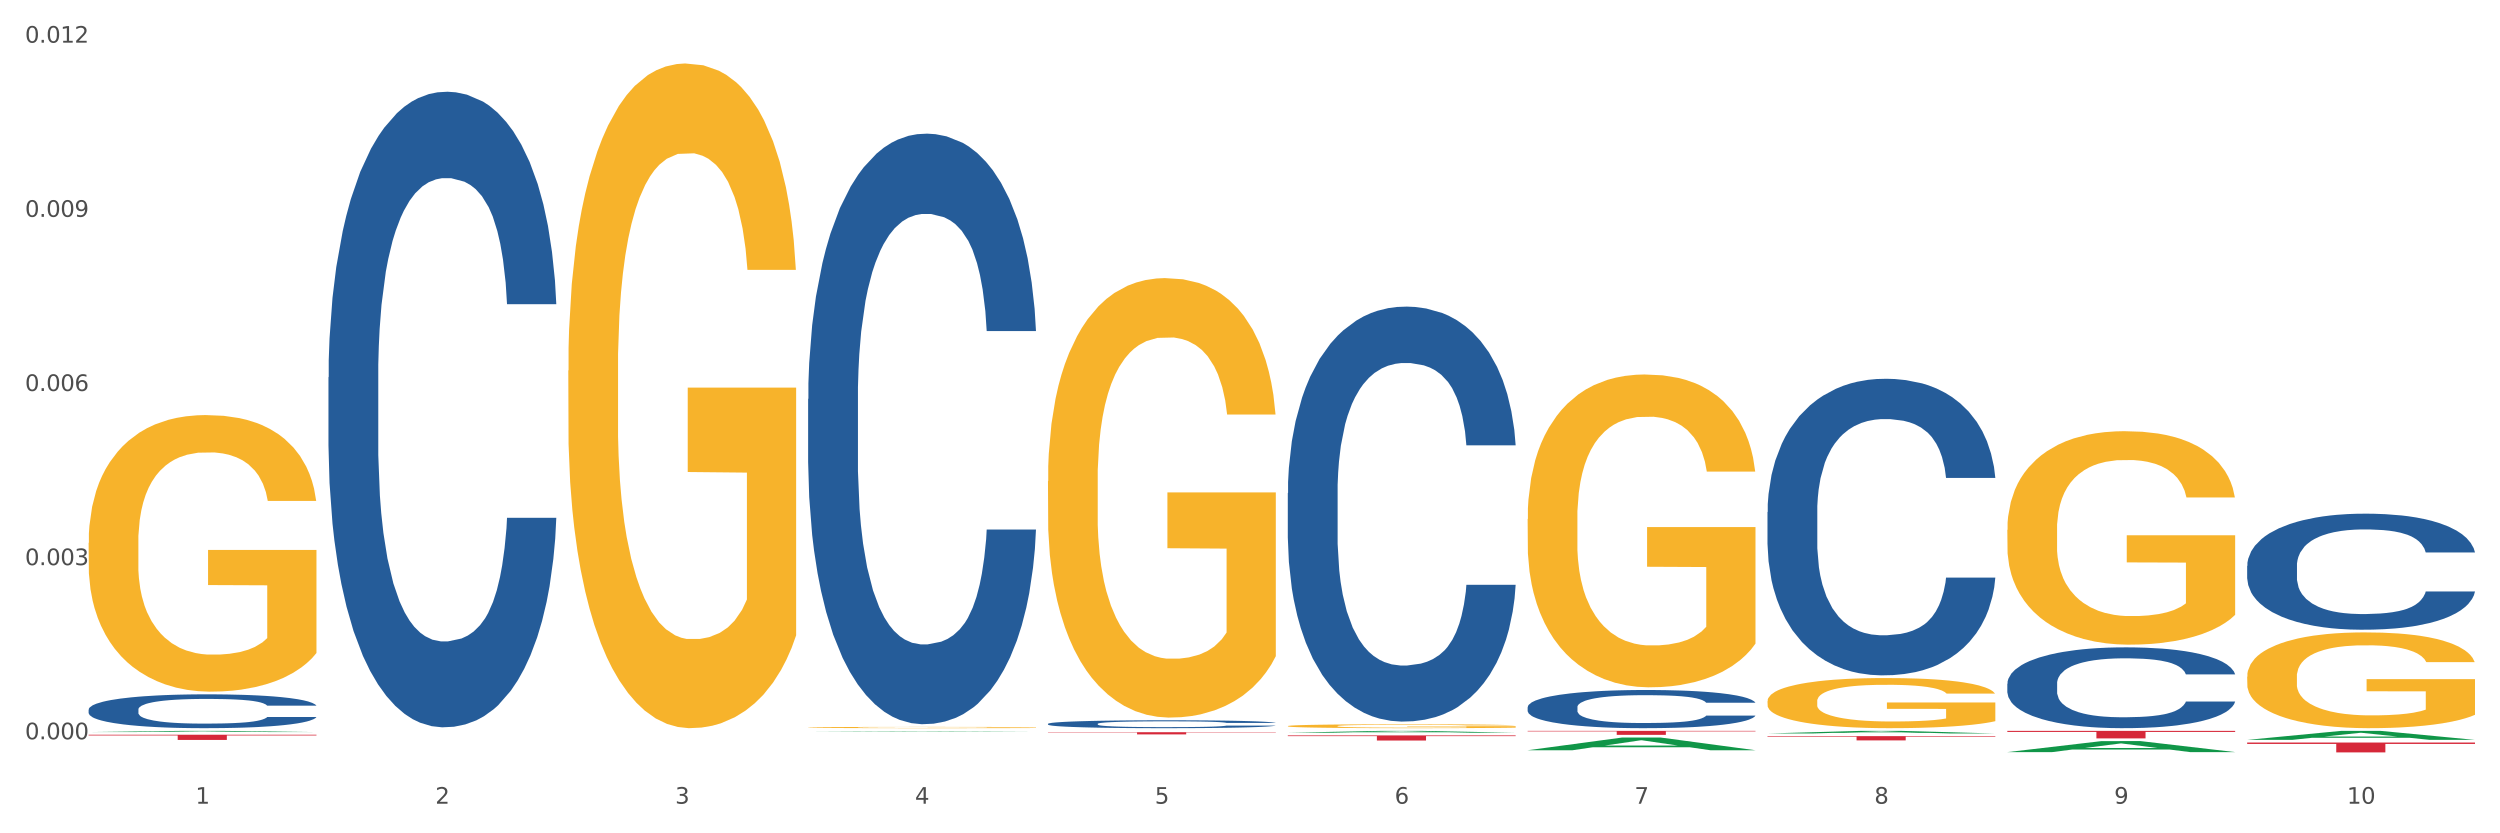 <?xml version="1.0" encoding="utf-8" standalone="no"?>
<!DOCTYPE svg PUBLIC "-//W3C//DTD SVG 1.1//EN"
  "http://www.w3.org/Graphics/SVG/1.1/DTD/svg11.dtd">
<svg xmlns:xlink="http://www.w3.org/1999/xlink" width="1080pt" height="360pt" viewBox="0 0 1080 360" xmlns="http://www.w3.org/2000/svg" version="1.1">
 <rect x="0" y="0" width="1080" height="360" fill="#333333" stroke="none"/>
 <defs>
  <style type="text/css">*{stroke-linejoin: round; stroke-linecap: butt}</style>
 </defs>
 <g id="figure_1">
  <g id="patch_1">
   <path d="M 0 360 
L 1080 360 
L 1080 0 
L 0 0 
z
" style="fill: #ffffff; stroke: #ffffff; stroke-linejoin: miter"/>
  </g>
  <g id="axes_1">
   <g id="matplotlib.axis_1">
    <g id="xtick_1">
     <g id="text_1">
      <!-- 1 -->
      <g style="fill: #4d4d4d" transform="translate(84.444 347.204) scale(0.096 -0.096)">
       <defs>
        <path id="DejaVuSans-31" d="M 794 531 
L 1825 531 
L 1825 4091 
L 703 3866 
L 703 4441 
L 1819 4666 
L 2450 4666 
L 2450 531 
L 3481 531 
L 3481 0 
L 794 0 
L 794 531 
z
" transform="scale(0.016)"/>
       </defs>
       <use xlink:href="#DejaVuSans-31"/>
      </g>
     </g>
    </g>
    <g id="xtick_2">
     <g id="text_2">
      <!-- 2 -->
      <g style="fill: #4d4d4d" transform="translate(188.053 347.204) scale(0.096 -0.096)">
       <defs>
        <path id="DejaVuSans-32" d="M 1228 531 
L 3431 531 
L 3431 0 
L 469 0 
L 469 531 
Q 828 903 1448 1529 
Q 2069 2156 2228 2338 
Q 2531 2678 2651 2914 
Q 2772 3150 2772 3378 
Q 2772 3750 2511 3984 
Q 2250 4219 1831 4219 
Q 1534 4219 1204 4116 
Q 875 4013 500 3803 
L 500 4441 
Q 881 4594 1212 4672 
Q 1544 4750 1819 4750 
Q 2544 4750 2975 4387 
Q 3406 4025 3406 3419 
Q 3406 3131 3298 2873 
Q 3191 2616 2906 2266 
Q 2828 2175 2409 1742 
Q 1991 1309 1228 531 
z
" transform="scale(0.016)"/>
       </defs>
       <use xlink:href="#DejaVuSans-32"/>
      </g>
     </g>
    </g>
    <g id="xtick_3">
     <g id="text_3">
      <!-- 3 -->
      <g style="fill: #4d4d4d" transform="translate(291.663 347.204) scale(0.096 -0.096)">
       <defs>
        <path id="DejaVuSans-33" d="M 2597 2516 
Q 3050 2419 3304 2112 
Q 3559 1806 3559 1356 
Q 3559 666 3084 287 
Q 2609 -91 1734 -91 
Q 1441 -91 1130 -33 
Q 819 25 488 141 
L 488 750 
Q 750 597 1062 519 
Q 1375 441 1716 441 
Q 2309 441 2620 675 
Q 2931 909 2931 1356 
Q 2931 1769 2642 2001 
Q 2353 2234 1838 2234 
L 1294 2234 
L 1294 2753 
L 1863 2753 
Q 2328 2753 2575 2939 
Q 2822 3125 2822 3475 
Q 2822 3834 2567 4026 
Q 2313 4219 1838 4219 
Q 1578 4219 1281 4162 
Q 984 4106 628 3988 
L 628 4550 
Q 988 4650 1302 4700 
Q 1616 4750 1894 4750 
Q 2613 4750 3031 4423 
Q 3450 4097 3450 3541 
Q 3450 3153 3228 2886 
Q 3006 2619 2597 2516 
z
" transform="scale(0.016)"/>
       </defs>
       <use xlink:href="#DejaVuSans-33"/>
      </g>
     </g>
    </g>
    <g id="xtick_4">
     <g id="text_4">
      <!-- 4 -->
      <g style="fill: #4d4d4d" transform="translate(395.273 347.204) scale(0.096 -0.096)">
       <defs>
        <path id="DejaVuSans-34" d="M 2419 4116 
L 825 1625 
L 2419 1625 
L 2419 4116 
z
M 2253 4666 
L 3047 4666 
L 3047 1625 
L 3713 1625 
L 3713 1100 
L 3047 1100 
L 3047 0 
L 2419 0 
L 2419 1100 
L 313 1100 
L 313 1709 
L 2253 4666 
z
" transform="scale(0.016)"/>
       </defs>
       <use xlink:href="#DejaVuSans-34"/>
      </g>
     </g>
    </g>
    <g id="xtick_5">
     <g id="text_5">
      <!-- 5 -->
      <g style="fill: #4d4d4d" transform="translate(498.883 347.204) scale(0.096 -0.096)">
       <defs>
        <path id="DejaVuSans-35" d="M 691 4666 
L 3169 4666 
L 3169 4134 
L 1269 4134 
L 1269 2991 
Q 1406 3038 1543 3061 
Q 1681 3084 1819 3084 
Q 2600 3084 3056 2656 
Q 3513 2228 3513 1497 
Q 3513 744 3044 326 
Q 2575 -91 1722 -91 
Q 1428 -91 1123 -41 
Q 819 9 494 109 
L 494 744 
Q 775 591 1075 516 
Q 1375 441 1709 441 
Q 2250 441 2565 725 
Q 2881 1009 2881 1497 
Q 2881 1984 2565 2268 
Q 2250 2553 1709 2553 
Q 1456 2553 1204 2497 
Q 953 2441 691 2322 
L 691 4666 
z
" transform="scale(0.016)"/>
       </defs>
       <use xlink:href="#DejaVuSans-35"/>
      </g>
     </g>
    </g>
    <g id="xtick_6">
     <g id="text_6">
      <!-- 6 -->
      <g style="fill: #4d4d4d" transform="translate(602.492 347.204) scale(0.096 -0.096)">
       <defs>
        <path id="DejaVuSans-36" d="M 2113 2584 
Q 1688 2584 1439 2293 
Q 1191 2003 1191 1497 
Q 1191 994 1439 701 
Q 1688 409 2113 409 
Q 2538 409 2786 701 
Q 3034 994 3034 1497 
Q 3034 2003 2786 2293 
Q 2538 2584 2113 2584 
z
M 3366 4563 
L 3366 3988 
Q 3128 4100 2886 4159 
Q 2644 4219 2406 4219 
Q 1781 4219 1451 3797 
Q 1122 3375 1075 2522 
Q 1259 2794 1537 2939 
Q 1816 3084 2150 3084 
Q 2853 3084 3261 2657 
Q 3669 2231 3669 1497 
Q 3669 778 3244 343 
Q 2819 -91 2113 -91 
Q 1303 -91 875 529 
Q 447 1150 447 2328 
Q 447 3434 972 4092 
Q 1497 4750 2381 4750 
Q 2619 4750 2861 4703 
Q 3103 4656 3366 4563 
z
" transform="scale(0.016)"/>
       </defs>
       <use xlink:href="#DejaVuSans-36"/>
      </g>
     </g>
    </g>
    <g id="xtick_7">
     <g id="text_7">
      <!-- 7 -->
      <g style="fill: #4d4d4d" transform="translate(706.102 347.204) scale(0.096 -0.096)">
       <defs>
        <path id="DejaVuSans-37" d="M 525 4666 
L 3525 4666 
L 3525 4397 
L 1831 0 
L 1172 0 
L 2766 4134 
L 525 4134 
L 525 4666 
z
" transform="scale(0.016)"/>
       </defs>
       <use xlink:href="#DejaVuSans-37"/>
      </g>
     </g>
    </g>
    <g id="xtick_8">
     <g id="text_8">
      <!-- 8 -->
      <g style="fill: #4d4d4d" transform="translate(809.712 347.204) scale(0.096 -0.096)">
       <defs>
        <path id="DejaVuSans-38" d="M 2034 2216 
Q 1584 2216 1326 1975 
Q 1069 1734 1069 1313 
Q 1069 891 1326 650 
Q 1584 409 2034 409 
Q 2484 409 2743 651 
Q 3003 894 3003 1313 
Q 3003 1734 2745 1975 
Q 2488 2216 2034 2216 
z
M 1403 2484 
Q 997 2584 770 2862 
Q 544 3141 544 3541 
Q 544 4100 942 4425 
Q 1341 4750 2034 4750 
Q 2731 4750 3128 4425 
Q 3525 4100 3525 3541 
Q 3525 3141 3298 2862 
Q 3072 2584 2669 2484 
Q 3125 2378 3379 2068 
Q 3634 1759 3634 1313 
Q 3634 634 3220 271 
Q 2806 -91 2034 -91 
Q 1263 -91 848 271 
Q 434 634 434 1313 
Q 434 1759 690 2068 
Q 947 2378 1403 2484 
z
M 1172 3481 
Q 1172 3119 1398 2916 
Q 1625 2713 2034 2713 
Q 2441 2713 2670 2916 
Q 2900 3119 2900 3481 
Q 2900 3844 2670 4047 
Q 2441 4250 2034 4250 
Q 1625 4250 1398 4047 
Q 1172 3844 1172 3481 
z
" transform="scale(0.016)"/>
       </defs>
       <use xlink:href="#DejaVuSans-38"/>
      </g>
     </g>
    </g>
    <g id="xtick_9">
     <g id="text_9">
      <!-- 9 -->
      <g style="fill: #4d4d4d" transform="translate(913.322 347.204) scale(0.096 -0.096)">
       <defs>
        <path id="DejaVuSans-39" d="M 703 97 
L 703 672 
Q 941 559 1184 500 
Q 1428 441 1663 441 
Q 2288 441 2617 861 
Q 2947 1281 2994 2138 
Q 2813 1869 2534 1725 
Q 2256 1581 1919 1581 
Q 1219 1581 811 2004 
Q 403 2428 403 3163 
Q 403 3881 828 4315 
Q 1253 4750 1959 4750 
Q 2769 4750 3195 4129 
Q 3622 3509 3622 2328 
Q 3622 1225 3098 567 
Q 2575 -91 1691 -91 
Q 1453 -91 1209 -44 
Q 966 3 703 97 
z
M 1959 2075 
Q 2384 2075 2632 2365 
Q 2881 2656 2881 3163 
Q 2881 3666 2632 3958 
Q 2384 4250 1959 4250 
Q 1534 4250 1286 3958 
Q 1038 3666 1038 3163 
Q 1038 2656 1286 2365 
Q 1534 2075 1959 2075 
z
" transform="scale(0.016)"/>
       </defs>
       <use xlink:href="#DejaVuSans-39"/>
      </g>
     </g>
    </g>
    <g id="xtick_10">
     <g id="text_10">
      <!-- 10 -->
      <g style="fill: #4d4d4d" transform="translate(1013.877 347.204) scale(0.096 -0.096)">
       <defs>
        <path id="DejaVuSans-30" d="M 2034 4250 
Q 1547 4250 1301 3770 
Q 1056 3291 1056 2328 
Q 1056 1369 1301 889 
Q 1547 409 2034 409 
Q 2525 409 2770 889 
Q 3016 1369 3016 2328 
Q 3016 3291 2770 3770 
Q 2525 4250 2034 4250 
z
M 2034 4750 
Q 2819 4750 3233 4129 
Q 3647 3509 3647 2328 
Q 3647 1150 3233 529 
Q 2819 -91 2034 -91 
Q 1250 -91 836 529 
Q 422 1150 422 2328 
Q 422 3509 836 4129 
Q 1250 4750 2034 4750 
z
" transform="scale(0.016)"/>
       </defs>
       <use xlink:href="#DejaVuSans-31"/>
       <use xlink:href="#DejaVuSans-30" transform="translate(63.623 0)"/>
      </g>
     </g>
    </g>
    <g id="xtick_11"/>
    <g id="xtick_12"/>
    <g id="xtick_13"/>
    <g id="xtick_14"/>
    <g id="xtick_15"/>
    <g id="xtick_16"/>
    <g id="xtick_17"/>
    <g id="xtick_18"/>
    <g id="xtick_19"/>
   </g>
   <g id="matplotlib.axis_2">
    <g id="ytick_1">
     <g id="text_11">
      <!-- 0.000 -->
      <g style="fill: #4d4d4d" transform="translate(10.8 319.376) scale(0.096 -0.096)">
       <defs>
        <path id="DejaVuSans-2e" d="M 684 794 
L 1344 794 
L 1344 0 
L 684 0 
L 684 794 
z
" transform="scale(0.016)"/>
       </defs>
       <use xlink:href="#DejaVuSans-30"/>
       <use xlink:href="#DejaVuSans-2e" transform="translate(63.623 0)"/>
       <use xlink:href="#DejaVuSans-30" transform="translate(95.41 0)"/>
       <use xlink:href="#DejaVuSans-30" transform="translate(159.033 0)"/>
       <use xlink:href="#DejaVuSans-30" transform="translate(222.656 0)"/>
      </g>
     </g>
    </g>
    <g id="ytick_2">
     <g id="text_12">
      <!-- 0.003 -->
      <g style="fill: #4d4d4d" transform="translate(10.8 244.142) scale(0.096 -0.096)">
       <use xlink:href="#DejaVuSans-30"/>
       <use xlink:href="#DejaVuSans-2e" transform="translate(63.623 0)"/>
       <use xlink:href="#DejaVuSans-30" transform="translate(95.41 0)"/>
       <use xlink:href="#DejaVuSans-30" transform="translate(159.033 0)"/>
       <use xlink:href="#DejaVuSans-33" transform="translate(222.656 0)"/>
      </g>
     </g>
    </g>
    <g id="ytick_3">
     <g id="text_13">
      <!-- 0.006 -->
      <g style="fill: #4d4d4d" transform="translate(10.8 168.908) scale(0.096 -0.096)">
       <use xlink:href="#DejaVuSans-30"/>
       <use xlink:href="#DejaVuSans-2e" transform="translate(63.623 0)"/>
       <use xlink:href="#DejaVuSans-30" transform="translate(95.41 0)"/>
       <use xlink:href="#DejaVuSans-30" transform="translate(159.033 0)"/>
       <use xlink:href="#DejaVuSans-36" transform="translate(222.656 0)"/>
      </g>
     </g>
    </g>
    <g id="ytick_4">
     <g id="text_14">
      <!-- 0.009 -->
      <g style="fill: #4d4d4d" transform="translate(10.8 93.675) scale(0.096 -0.096)">
       <use xlink:href="#DejaVuSans-30"/>
       <use xlink:href="#DejaVuSans-2e" transform="translate(63.623 0)"/>
       <use xlink:href="#DejaVuSans-30" transform="translate(95.41 0)"/>
       <use xlink:href="#DejaVuSans-30" transform="translate(159.033 0)"/>
       <use xlink:href="#DejaVuSans-39" transform="translate(222.656 0)"/>
      </g>
     </g>
    </g>
    <g id="ytick_5">
     <g id="text_15">
      <!-- 0.012 -->
      <g style="fill: #4d4d4d" transform="translate(10.8 18.441) scale(0.096 -0.096)">
       <use xlink:href="#DejaVuSans-30"/>
       <use xlink:href="#DejaVuSans-2e" transform="translate(63.623 0)"/>
       <use xlink:href="#DejaVuSans-30" transform="translate(95.41 0)"/>
       <use xlink:href="#DejaVuSans-31" transform="translate(159.033 0)"/>
       <use xlink:href="#DejaVuSans-32" transform="translate(222.656 0)"/>
      </g>
     </g>
    </g>
    <g id="ytick_6"/>
    <g id="ytick_7"/>
    <g id="ytick_8"/>
    <g id="ytick_9"/>
   </g>
   <g id="PolyCollection_1">
    <path d="M 38.283 316.26 
L 38.384 316.26 
L 78.974 315.729 
L 95.818 315.729 
L 136.712 316.261 
L 117.229 316.261 
L 108.401 316.137 
L 66.493 316.137 
L 66.188 316.139 
L 57.664 316.261 
L 38.283 316.261 
L 38.283 316.26 
L 71.769 316.063 
L 103.125 316.063 
L 87.599 315.842 
L 87.396 315.841 
L 87.193 315.843 
L 71.668 316.063 
L 71.769 316.063 
L 38.283 316.26 
z
" clip-path="url(#p2d5e37fdb6)" style="fill: #109648"/>
    <path d="M 867.161 315.729 
L 965.59 315.729 
L 965.59 316.183 
L 926.872 316.186 
L 926.872 319 
L 905.646 319 
L 905.646 316.186 
L 867.161 316.183 
L 867.161 315.732 
L 867.161 315.729 
z
" clip-path="url(#p2d5e37fdb6)" style="fill: #d62839"/>
    <path d="M 763.551 318.016 
L 861.981 318.016 
L 861.981 318.27 
L 823.262 318.272 
L 823.262 319.847 
L 802.037 319.847 
L 802.037 318.272 
L 763.551 318.27 
L 763.551 318.018 
L 763.551 318.016 
z
" clip-path="url(#p2d5e37fdb6)" style="fill: #d62839"/>
    <path d="M 659.941 315.729 
L 758.371 315.729 
L 758.371 315.97 
L 719.652 315.972 
L 719.652 317.47 
L 698.427 317.47 
L 698.427 315.972 
L 659.941 315.97 
L 659.941 315.73 
L 659.941 315.729 
z
" clip-path="url(#p2d5e37fdb6)" style="fill: #d62839"/>
    <path d="M 556.332 317.692 
L 654.761 317.692 
L 654.761 318.001 
L 616.042 318.003 
L 616.042 319.912 
L 594.817 319.912 
L 594.817 318.003 
L 556.332 318.001 
L 556.332 317.694 
L 556.332 317.692 
z
" clip-path="url(#p2d5e37fdb6)" style="fill: #d62839"/>
    <path d="M 452.722 316.313 
L 551.151 316.313 
L 551.151 316.445 
L 512.433 316.446 
L 512.433 317.269 
L 491.207 317.269 
L 491.207 316.446 
L 452.722 316.445 
L 452.722 316.314 
L 452.722 316.313 
z
" clip-path="url(#p2d5e37fdb6)" style="fill: #d62839"/>
    <path d="M 38.283 317.415 
L 136.712 317.415 
L 136.712 317.727 
L 97.994 317.729 
L 97.994 319.665 
L 76.768 319.665 
L 76.768 317.729 
L 38.283 317.727 
L 38.283 317.417 
L 38.283 317.415 
z
" clip-path="url(#p2d5e37fdb6)" style="fill: #d62839"/>
    <path d="M 970.771 320.788 
L 1069.2 320.788 
L 1069.2 321.377 
L 1030.481 321.381 
L 1030.481 325.028 
L 1009.256 325.028 
L 1009.256 321.381 
L 970.771 321.377 
L 970.771 320.792 
L 970.771 320.788 
z
" clip-path="url(#p2d5e37fdb6)" style="fill: #d62839"/>
    <path d="M 38.283 306.521 
L 38.399 306.508 
L 38.399 306.134 
L 38.748 305.626 
L 40.028 304.692 
L 41.657 303.984 
L 44.449 303.156 
L 45.962 302.808 
L 47.94 302.421 
L 52.012 301.793 
L 56.666 301.259 
L 59.923 300.965 
L 62.367 300.778 
L 67.835 300.444 
L 70.976 300.297 
L 74.234 300.177 
L 77.026 300.097 
L 81.68 300.003 
L 85.403 299.963 
L 89.708 299.95 
L 93.315 299.963 
L 98.085 300.017 
L 105.066 300.177 
L 107.742 300.271 
L 111.349 300.431 
L 115.072 300.645 
L 118.097 300.858 
L 121.587 301.165 
L 125.194 301.566 
L 128.684 302.074 
L 131.128 302.541 
L 133.106 303.035 
L 134.851 303.636 
L 136.131 304.291 
L 136.712 304.838 
L 115.421 304.838 
L 114.839 304.344 
L 113.676 303.81 
L 112.512 303.449 
L 111.232 303.156 
L 109.254 302.822 
L 107.509 302.608 
L 104.601 302.354 
L 101.925 302.194 
L 99.714 302.1 
L 97.038 302.02 
L 91.337 301.94 
L 87.265 301.94 
L 84.705 301.967 
L 81.564 302.034 
L 78.888 302.127 
L 75.747 302.287 
L 73.303 302.461 
L 70.86 302.688 
L 69.464 302.848 
L 67.37 303.142 
L 65.974 303.383 
L 64.112 303.797 
L 63.065 304.09 
L 61.203 304.852 
L 60.389 305.413 
L 60.04 305.8 
L 59.807 306.228 
L 59.807 308.311 
L 60.505 309.246 
L 61.087 309.647 
L 62.018 310.101 
L 63.763 310.689 
L 66.323 311.263 
L 68.999 311.677 
L 71.209 311.931 
L 73.303 312.118 
L 75.398 312.265 
L 77.957 312.398 
L 80.051 312.478 
L 83.193 312.558 
L 86.916 312.599 
L 89.825 312.599 
L 95.758 312.532 
L 98.434 312.465 
L 100.994 312.371 
L 103.786 312.225 
L 105.997 312.064 
L 107.277 311.944 
L 109.371 311.69 
L 111 311.423 
L 112.396 311.116 
L 113.327 310.849 
L 114.374 310.448 
L 115.188 309.994 
L 115.421 309.754 
L 136.712 309.754 
L 136.247 310.234 
L 135.432 310.702 
L 133.804 311.33 
L 132.524 311.69 
L 130.546 312.131 
L 128.452 312.505 
L 125.543 312.919 
L 122.867 313.226 
L 120.075 313.493 
L 117.05 313.734 
L 111.581 314.068 
L 109.603 314.161 
L 105.415 314.322 
L 102.157 314.415 
L 97.387 314.508 
L 92.501 314.562 
L 87.381 314.575 
L 82.844 314.549 
L 77.841 314.468 
L 74.7 314.388 
L 71.209 314.268 
L 67.137 314.081 
L 63.298 313.854 
L 59.691 313.587 
L 56.317 313.28 
L 53.175 312.932 
L 49.103 312.358 
L 46.078 311.797 
L 43.868 311.276 
L 42.355 310.835 
L 40.843 310.275 
L 40.028 309.887 
L 38.748 308.952 
L 38.283 308.084 
L 38.283 306.521 
z
" clip-path="url(#p2d5e37fdb6)" style="fill: #255c99"/>
    <path d="M 349.112 172.368 
L 349.229 172.135 
L 349.229 165.611 
L 349.578 156.757 
L 350.857 140.447 
L 352.486 128.098 
L 355.279 113.652 
L 356.791 107.594 
L 358.769 100.837 
L 362.841 89.887 
L 367.495 80.567 
L 370.753 75.441 
L 373.196 72.179 
L 378.664 66.354 
L 381.806 63.791 
L 385.063 61.694 
L 387.856 60.296 
L 392.51 58.665 
L 396.233 57.966 
L 400.537 57.733 
L 404.144 57.966 
L 408.914 58.898 
L 415.895 61.694 
L 418.571 63.325 
L 422.178 66.121 
L 425.901 69.849 
L 428.926 73.577 
L 432.416 78.936 
L 436.023 85.926 
L 439.514 94.78 
L 441.957 102.934 
L 443.935 111.555 
L 445.68 122.04 
L 446.96 133.457 
L 447.542 143.01 
L 426.25 143.01 
L 425.668 134.389 
L 424.505 125.069 
L 423.341 118.778 
L 422.062 113.652 
L 420.084 107.827 
L 418.339 104.099 
L 415.43 99.673 
L 412.754 96.877 
L 410.543 95.246 
L 407.867 93.848 
L 402.166 92.45 
L 398.094 92.45 
L 395.535 92.916 
L 392.393 94.081 
L 389.717 95.712 
L 386.576 98.508 
L 384.133 101.536 
L 381.689 105.497 
L 380.293 108.293 
L 378.199 113.419 
L 376.803 117.613 
L 374.941 124.836 
L 373.894 129.962 
L 372.033 143.243 
L 371.218 153.029 
L 370.869 159.786 
L 370.636 167.242 
L 370.636 203.59 
L 371.334 219.899 
L 371.916 226.889 
L 372.847 234.811 
L 374.592 245.063 
L 377.152 255.082 
L 379.828 262.305 
L 382.038 266.732 
L 384.133 269.994 
L 386.227 272.557 
L 388.786 274.887 
L 390.881 276.285 
L 394.022 277.683 
L 397.745 278.382 
L 400.654 278.382 
L 406.587 277.217 
L 409.263 276.052 
L 411.823 274.421 
L 414.615 271.858 
L 416.826 269.062 
L 418.106 266.965 
L 420.2 262.538 
L 421.829 257.878 
L 423.225 252.519 
L 424.156 247.859 
L 425.203 240.869 
L 426.017 232.947 
L 426.25 228.753 
L 447.542 228.753 
L 447.076 237.141 
L 446.262 245.296 
L 444.633 256.247 
L 443.353 262.538 
L 441.375 270.227 
L 439.281 276.751 
L 436.372 283.974 
L 433.696 289.333 
L 430.904 293.993 
L 427.879 298.187 
L 422.411 304.012 
L 420.433 305.643 
L 416.244 308.439 
L 412.987 310.07 
L 408.216 311.701 
L 403.33 312.633 
L 398.211 312.866 
L 393.673 312.4 
L 388.67 311.002 
L 385.529 309.604 
L 382.038 307.507 
L 377.966 304.245 
L 374.127 300.284 
L 370.52 295.624 
L 367.146 290.265 
L 364.005 284.207 
L 359.932 274.188 
L 356.907 264.402 
L 354.697 255.315 
L 353.184 247.626 
L 351.672 237.84 
L 350.857 231.083 
L 349.578 214.773 
L 349.112 199.629 
L 349.112 172.368 
z
" clip-path="url(#p2d5e37fdb6)" style="fill: #255c99"/>
    <path d="M 38.283 234.521 
L 38.399 234.412 
L 38.399 230.484 
L 38.632 227.101 
L 39.794 218.916 
L 41.537 212.151 
L 42.815 208.549 
L 44.093 205.603 
L 45.604 202.657 
L 47.464 199.601 
L 50.834 195.127 
L 52.925 192.835 
L 55.482 190.434 
L 60.13 186.942 
L 63.5 184.978 
L 66.987 183.341 
L 72.681 181.377 
L 76.4 180.504 
L 80.351 179.849 
L 85.115 179.413 
L 88.718 179.304 
L 96.62 179.631 
L 103.36 180.613 
L 106.614 181.377 
L 110.798 182.687 
L 113.006 183.56 
L 116.608 185.306 
L 120.327 187.597 
L 122.883 189.561 
L 126.718 193.272 
L 129.623 196.982 
L 132.296 201.565 
L 133.691 204.73 
L 134.737 207.676 
L 135.666 211.059 
L 136.596 216.406 
L 115.678 216.406 
L 114.865 212.587 
L 113.587 208.986 
L 111.727 205.494 
L 110.1 203.311 
L 107.311 200.583 
L 104.755 198.837 
L 102.082 197.528 
L 98.828 196.436 
L 96.271 195.891 
L 92.669 195.454 
L 85.58 195.563 
L 80.816 196.436 
L 77.562 197.528 
L 75.47 198.51 
L 73.611 199.601 
L 71.519 201.129 
L 69.078 203.42 
L 67.335 205.494 
L 65.592 208.113 
L 64.198 210.732 
L 62.919 213.787 
L 61.873 217.061 
L 61.06 220.444 
L 60.363 224.591 
L 59.782 231.466 
L 59.782 246.416 
L 60.014 249.799 
L 60.595 254.273 
L 61.292 257.656 
L 62.455 261.694 
L 63.5 264.422 
L 65.476 268.351 
L 67.684 271.624 
L 69.427 273.698 
L 71.17 275.444 
L 74.192 277.845 
L 77.562 279.809 
L 80.467 281.009 
L 84.418 282.1 
L 87.091 282.537 
L 89.415 282.755 
L 95.109 282.755 
L 99.177 282.428 
L 103.709 281.664 
L 107.195 280.682 
L 110.1 279.481 
L 113.354 277.517 
L 115.446 275.662 
L 115.446 252.855 
L 89.88 252.745 
L 89.88 237.577 
L 136.712 237.577 
L 136.712 282.1 
L 134.737 284.392 
L 132.529 286.465 
L 130.205 288.321 
L 126.718 290.612 
L 122.535 292.795 
L 118.816 294.323 
L 114.865 295.632 
L 110.217 296.832 
L 104.174 297.924 
L 100.455 298.36 
L 95.807 298.688 
L 90.345 298.797 
L 85.58 298.578 
L 80.932 298.033 
L 76.051 297.051 
L 71.286 295.632 
L 67.684 294.213 
L 64.081 292.467 
L 60.247 290.176 
L 57.225 287.993 
L 54.901 286.029 
L 52.344 283.519 
L 49.555 280.245 
L 47.464 277.299 
L 45.604 274.243 
L 43.629 270.315 
L 42.234 266.932 
L 40.84 262.676 
L 40.026 259.511 
L 39.096 254.601 
L 38.399 247.726 
L 38.283 234.521 
z
" clip-path="url(#p2d5e37fdb6)" style="fill: #f7b32b"/>
    <path d="M 452.722 312.691 
L 452.838 312.688 
L 452.838 312.601 
L 453.187 312.482 
L 454.467 312.263 
L 456.096 312.098 
L 458.888 311.904 
L 460.401 311.823 
L 462.379 311.732 
L 466.451 311.585 
L 471.105 311.46 
L 474.362 311.391 
L 476.806 311.348 
L 482.274 311.27 
L 485.415 311.235 
L 488.673 311.207 
L 491.465 311.188 
L 496.119 311.166 
L 499.842 311.157 
L 504.147 311.154 
L 507.754 311.157 
L 512.524 311.17 
L 519.505 311.207 
L 522.181 311.229 
L 525.788 311.266 
L 529.511 311.316 
L 532.536 311.366 
L 536.026 311.438 
L 539.633 311.532 
L 543.123 311.651 
L 545.567 311.76 
L 547.545 311.876 
L 549.29 312.016 
L 550.57 312.169 
L 551.151 312.298 
L 529.86 312.298 
L 529.278 312.182 
L 528.115 312.057 
L 526.951 311.973 
L 525.671 311.904 
L 523.693 311.826 
L 521.948 311.776 
L 519.04 311.716 
L 516.364 311.679 
L 514.153 311.657 
L 511.477 311.638 
L 505.776 311.62 
L 501.704 311.62 
L 499.144 311.626 
L 496.003 311.641 
L 493.327 311.663 
L 490.186 311.701 
L 487.742 311.741 
L 485.299 311.794 
L 483.903 311.832 
L 481.809 311.901 
L 480.412 311.957 
L 478.551 312.054 
L 477.504 312.123 
L 475.642 312.301 
L 474.828 312.432 
L 474.479 312.522 
L 474.246 312.622 
L 474.246 313.11 
L 474.944 313.329 
L 475.526 313.422 
L 476.457 313.529 
L 478.202 313.666 
L 480.762 313.8 
L 483.438 313.897 
L 485.648 313.957 
L 487.742 314 
L 489.837 314.035 
L 492.396 314.066 
L 494.49 314.085 
L 497.632 314.103 
L 501.355 314.113 
L 504.264 314.113 
L 510.197 314.097 
L 512.873 314.082 
L 515.433 314.06 
L 518.225 314.025 
L 520.436 313.988 
L 521.716 313.96 
L 523.81 313.9 
L 525.439 313.838 
L 526.835 313.766 
L 527.766 313.704 
L 528.813 313.61 
L 529.627 313.504 
L 529.86 313.447 
L 551.151 313.447 
L 550.686 313.56 
L 549.871 313.669 
L 548.243 313.816 
L 546.963 313.9 
L 544.985 314.003 
L 542.891 314.091 
L 539.982 314.188 
L 537.306 314.26 
L 534.514 314.322 
L 531.489 314.378 
L 526.02 314.457 
L 524.042 314.478 
L 519.854 314.516 
L 516.596 314.538 
L 511.826 314.56 
L 506.94 314.572 
L 501.82 314.575 
L 497.283 314.569 
L 492.28 314.55 
L 489.138 314.532 
L 485.648 314.503 
L 481.576 314.46 
L 477.737 314.407 
L 474.13 314.344 
L 470.756 314.272 
L 467.614 314.191 
L 463.542 314.057 
L 460.517 313.925 
L 458.307 313.804 
L 456.794 313.7 
L 455.282 313.569 
L 454.467 313.479 
L 453.187 313.26 
L 452.722 313.057 
L 452.722 312.691 
z
" clip-path="url(#p2d5e37fdb6)" style="fill: #255c99"/>
    <path d="M 556.332 213.004 
L 556.448 212.84 
L 556.448 208.256 
L 556.797 202.034 
L 558.077 190.574 
L 559.706 181.896 
L 562.498 171.745 
L 564.011 167.488 
L 565.989 162.74 
L 570.061 155.045 
L 574.715 148.496 
L 577.972 144.894 
L 580.415 142.602 
L 585.884 138.509 
L 589.025 136.708 
L 592.283 135.234 
L 595.075 134.252 
L 599.729 133.106 
L 603.452 132.614 
L 607.757 132.451 
L 611.364 132.614 
L 616.134 133.269 
L 623.115 135.234 
L 625.791 136.38 
L 629.397 138.345 
L 633.121 140.964 
L 636.146 143.584 
L 639.636 147.35 
L 643.243 152.262 
L 646.733 158.483 
L 649.176 164.214 
L 651.154 170.271 
L 652.899 177.639 
L 654.179 185.662 
L 654.761 192.375 
L 633.47 192.375 
L 632.888 186.317 
L 631.724 179.768 
L 630.561 175.347 
L 629.281 171.745 
L 627.303 167.652 
L 625.558 165.032 
L 622.649 161.921 
L 619.973 159.957 
L 617.763 158.811 
L 615.087 157.828 
L 609.386 156.846 
L 605.314 156.846 
L 602.754 157.173 
L 599.613 157.992 
L 596.937 159.138 
L 593.795 161.103 
L 591.352 163.231 
L 588.909 166.015 
L 587.513 167.979 
L 585.418 171.581 
L 584.022 174.528 
L 582.161 179.604 
L 581.114 183.206 
L 579.252 192.538 
L 578.438 199.415 
L 578.089 204.163 
L 577.856 209.402 
L 577.856 234.943 
L 578.554 246.404 
L 579.136 251.316 
L 580.066 256.883 
L 581.812 264.087 
L 584.371 271.127 
L 587.047 276.202 
L 589.258 279.313 
L 591.352 281.605 
L 593.446 283.406 
L 596.006 285.044 
L 598.1 286.026 
L 601.242 287.008 
L 604.965 287.5 
L 607.873 287.5 
L 613.807 286.681 
L 616.483 285.862 
L 619.043 284.716 
L 621.835 282.915 
L 624.045 280.951 
L 625.325 279.477 
L 627.42 276.366 
L 629.048 273.092 
L 630.445 269.326 
L 631.375 266.051 
L 632.422 261.14 
L 633.237 255.573 
L 633.47 252.626 
L 654.761 252.626 
L 654.296 258.52 
L 653.481 264.25 
L 651.852 271.946 
L 650.573 276.366 
L 648.595 281.769 
L 646.5 286.353 
L 643.592 291.429 
L 640.916 295.195 
L 638.123 298.469 
L 635.098 301.416 
L 629.63 305.509 
L 627.652 306.656 
L 623.464 308.62 
L 620.206 309.766 
L 615.436 310.912 
L 610.549 311.567 
L 605.43 311.731 
L 600.893 311.404 
L 595.89 310.421 
L 592.748 309.439 
L 589.258 307.965 
L 585.186 305.673 
L 581.346 302.89 
L 577.74 299.615 
L 574.365 295.85 
L 571.224 291.593 
L 567.152 284.553 
L 564.127 277.676 
L 561.916 271.291 
L 560.404 265.888 
L 558.891 259.011 
L 558.077 254.263 
L 556.797 242.802 
L 556.332 232.16 
L 556.332 213.004 
z
" clip-path="url(#p2d5e37fdb6)" style="fill: #255c99"/>
    <path d="M 970.771 244.431 
L 970.887 244.385 
L 970.887 243.103 
L 971.236 241.363 
L 972.516 238.158 
L 974.145 235.731 
L 976.937 232.892 
L 978.45 231.701 
L 980.428 230.373 
L 984.5 228.221 
L 989.154 226.39 
L 992.411 225.382 
L 994.854 224.741 
L 1000.323 223.597 
L 1003.464 223.093 
L 1006.722 222.681 
L 1009.514 222.406 
L 1014.168 222.086 
L 1017.891 221.948 
L 1022.196 221.902 
L 1025.803 221.948 
L 1030.573 222.131 
L 1037.554 222.681 
L 1040.23 223.001 
L 1043.836 223.551 
L 1047.56 224.284 
L 1050.585 225.016 
L 1054.075 226.069 
L 1057.682 227.443 
L 1061.172 229.183 
L 1063.615 230.786 
L 1065.593 232.48 
L 1067.338 234.54 
L 1068.618 236.784 
L 1069.2 238.661 
L 1047.909 238.661 
L 1047.327 236.967 
L 1046.163 235.136 
L 1045 233.899 
L 1043.72 232.892 
L 1041.742 231.747 
L 1039.997 231.015 
L 1037.088 230.145 
L 1034.412 229.595 
L 1032.202 229.275 
L 1029.526 229 
L 1023.825 228.725 
L 1019.753 228.725 
L 1017.193 228.817 
L 1014.052 229.046 
L 1011.376 229.366 
L 1008.234 229.916 
L 1005.791 230.511 
L 1003.348 231.289 
L 1001.952 231.839 
L 999.857 232.846 
L 998.461 233.67 
L 996.6 235.09 
L 995.553 236.097 
L 993.691 238.707 
L 992.877 240.63 
L 992.528 241.958 
L 992.295 243.423 
L 992.295 250.566 
L 992.993 253.772 
L 993.575 255.145 
L 994.505 256.702 
L 996.251 258.717 
L 998.81 260.686 
L 1001.486 262.105 
L 1003.697 262.975 
L 1005.791 263.616 
L 1007.885 264.12 
L 1010.445 264.578 
L 1012.539 264.853 
L 1015.681 265.127 
L 1019.404 265.265 
L 1022.312 265.265 
L 1028.246 265.036 
L 1030.922 264.807 
L 1033.482 264.486 
L 1036.274 263.983 
L 1038.484 263.433 
L 1039.764 263.021 
L 1041.859 262.151 
L 1043.487 261.235 
L 1044.884 260.182 
L 1045.814 259.266 
L 1046.861 257.893 
L 1047.676 256.336 
L 1047.909 255.512 
L 1069.2 255.512 
L 1068.735 257.16 
L 1067.92 258.763 
L 1066.291 260.915 
L 1065.012 262.151 
L 1063.034 263.662 
L 1060.939 264.944 
L 1058.031 266.364 
L 1055.355 267.417 
L 1052.562 268.333 
L 1049.537 269.157 
L 1044.069 270.302 
L 1042.091 270.622 
L 1037.903 271.172 
L 1034.645 271.492 
L 1029.875 271.813 
L 1024.988 271.996 
L 1019.869 272.042 
L 1015.332 271.95 
L 1010.329 271.675 
L 1007.187 271.401 
L 1003.697 270.988 
L 999.625 270.347 
L 995.785 269.569 
L 992.179 268.653 
L 988.804 267.6 
L 985.663 266.41 
L 981.591 264.441 
L 978.566 262.517 
L 976.355 260.732 
L 974.843 259.221 
L 973.33 257.297 
L 972.516 255.97 
L 971.236 252.764 
L 970.771 249.788 
L 970.771 244.431 
z
" clip-path="url(#p2d5e37fdb6)" style="fill: #255c99"/>
    <path d="M 867.161 295.345 
L 867.277 295.313 
L 867.277 294.42 
L 867.626 293.208 
L 868.906 290.975 
L 870.535 289.285 
L 873.327 287.308 
L 874.84 286.479 
L 876.818 285.554 
L 880.89 284.055 
L 885.544 282.779 
L 888.801 282.078 
L 891.245 281.631 
L 896.713 280.834 
L 899.854 280.483 
L 903.112 280.196 
L 905.904 280.005 
L 910.558 279.781 
L 914.281 279.686 
L 918.586 279.654 
L 922.193 279.686 
L 926.963 279.813 
L 933.944 280.196 
L 936.62 280.419 
L 940.227 280.802 
L 943.95 281.312 
L 946.975 281.822 
L 950.465 282.556 
L 954.072 283.513 
L 957.562 284.725 
L 960.006 285.841 
L 961.984 287.021 
L 963.729 288.456 
L 965.009 290.019 
L 965.59 291.326 
L 944.299 291.326 
L 943.717 290.146 
L 942.554 288.871 
L 941.39 288.009 
L 940.11 287.308 
L 938.132 286.511 
L 936.387 286 
L 933.479 285.394 
L 930.803 285.012 
L 928.592 284.788 
L 925.916 284.597 
L 920.215 284.406 
L 916.143 284.406 
L 913.583 284.469 
L 910.442 284.629 
L 907.766 284.852 
L 904.625 285.235 
L 902.181 285.649 
L 899.738 286.192 
L 898.342 286.574 
L 896.248 287.276 
L 894.851 287.85 
L 892.99 288.839 
L 891.943 289.54 
L 890.081 291.358 
L 889.267 292.698 
L 888.918 293.622 
L 888.685 294.643 
L 888.685 299.618 
L 889.383 301.85 
L 889.965 302.807 
L 890.896 303.892 
L 892.641 305.295 
L 895.201 306.666 
L 897.877 307.655 
L 900.087 308.261 
L 902.181 308.707 
L 904.276 309.058 
L 906.835 309.377 
L 908.929 309.568 
L 912.071 309.76 
L 915.794 309.855 
L 918.703 309.855 
L 924.636 309.696 
L 927.312 309.536 
L 929.872 309.313 
L 932.664 308.962 
L 934.875 308.58 
L 936.155 308.293 
L 938.249 307.687 
L 939.878 307.049 
L 941.274 306.315 
L 942.205 305.677 
L 943.252 304.721 
L 944.066 303.636 
L 944.299 303.062 
L 965.59 303.062 
L 965.125 304.21 
L 964.31 305.327 
L 962.682 306.826 
L 961.402 307.687 
L 959.424 308.739 
L 957.33 309.632 
L 954.421 310.621 
L 951.745 311.354 
L 948.953 311.992 
L 945.928 312.566 
L 940.459 313.363 
L 938.481 313.587 
L 934.293 313.969 
L 931.035 314.193 
L 926.265 314.416 
L 921.379 314.543 
L 916.259 314.575 
L 911.722 314.511 
L 906.719 314.32 
L 903.577 314.129 
L 900.087 313.842 
L 896.015 313.395 
L 892.176 312.853 
L 888.569 312.215 
L 885.195 311.482 
L 882.053 310.653 
L 877.981 309.281 
L 874.956 307.942 
L 872.746 306.698 
L 871.233 305.646 
L 869.721 304.306 
L 868.906 303.381 
L 867.626 301.149 
L 867.161 299.076 
L 867.161 295.345 
z
" clip-path="url(#p2d5e37fdb6)" style="fill: #255c99"/>
    <path d="M 141.893 163 
L 142.009 162.749 
L 142.009 155.728 
L 142.358 146.199 
L 143.638 128.646 
L 145.267 115.356 
L 148.059 99.809 
L 149.572 93.29 
L 151.55 86.018 
L 155.622 74.232 
L 160.276 64.202 
L 163.533 58.685 
L 165.977 55.175 
L 171.445 48.906 
L 174.586 46.148 
L 177.844 43.891 
L 180.636 42.386 
L 185.29 40.631 
L 189.013 39.879 
L 193.318 39.628 
L 196.925 39.879 
L 201.695 40.882 
L 208.676 43.891 
L 211.352 45.646 
L 214.958 48.655 
L 218.682 52.667 
L 221.707 56.679 
L 225.197 62.447 
L 228.804 69.969 
L 232.294 79.498 
L 234.737 88.275 
L 236.715 97.553 
L 238.46 108.837 
L 239.74 121.124 
L 240.322 131.405 
L 219.031 131.405 
L 218.449 122.127 
L 217.285 112.096 
L 216.122 105.326 
L 214.842 99.809 
L 212.864 93.541 
L 211.119 89.528 
L 208.21 84.764 
L 205.534 81.755 
L 203.324 80 
L 200.648 78.495 
L 194.947 76.991 
L 190.875 76.991 
L 188.315 77.492 
L 185.174 78.746 
L 182.498 80.501 
L 179.356 83.51 
L 176.913 86.77 
L 174.47 91.033 
L 173.074 94.042 
L 170.979 99.559 
L 169.583 104.072 
L 167.722 111.846 
L 166.675 117.362 
L 164.813 131.655 
L 163.999 142.187 
L 163.65 149.459 
L 163.417 157.483 
L 163.417 196.601 
L 164.115 214.154 
L 164.697 221.677 
L 165.627 230.202 
L 167.373 241.236 
L 169.932 252.018 
L 172.608 259.792 
L 174.819 264.556 
L 176.913 268.067 
L 179.007 270.825 
L 181.567 273.332 
L 183.661 274.837 
L 186.803 276.342 
L 190.526 277.094 
L 193.434 277.094 
L 199.368 275.84 
L 202.044 274.586 
L 204.604 272.831 
L 207.396 270.073 
L 209.606 267.064 
L 210.886 264.807 
L 212.981 260.042 
L 214.609 255.027 
L 216.006 249.26 
L 216.936 244.245 
L 217.983 236.722 
L 218.798 228.196 
L 219.031 223.683 
L 240.322 223.683 
L 239.857 232.71 
L 239.042 241.486 
L 237.413 253.272 
L 236.134 260.042 
L 234.156 268.317 
L 232.061 275.339 
L 229.153 283.112 
L 226.477 288.879 
L 223.684 293.894 
L 220.659 298.408 
L 215.191 304.677 
L 213.213 306.432 
L 209.025 309.441 
L 205.767 311.197 
L 200.997 312.952 
L 196.11 313.955 
L 190.991 314.206 
L 186.454 313.704 
L 181.451 312.2 
L 178.309 310.695 
L 174.819 308.438 
L 170.747 304.928 
L 166.907 300.665 
L 163.301 295.65 
L 159.926 289.882 
L 156.785 283.363 
L 152.713 272.58 
L 149.688 262.048 
L 147.477 252.269 
L 145.965 243.994 
L 144.452 233.462 
L 143.638 226.19 
L 142.358 208.637 
L 141.893 192.338 
L 141.893 163 
z
" clip-path="url(#p2d5e37fdb6)" style="fill: #255c99"/>
    <path d="M 763.551 221.199 
L 763.668 221.082 
L 763.668 217.805 
L 764.017 213.359 
L 765.296 205.167 
L 766.925 198.965 
L 769.718 191.71 
L 771.23 188.668 
L 773.208 185.274 
L 777.28 179.775 
L 781.934 175.094 
L 785.192 172.52 
L 787.635 170.881 
L 793.103 167.956 
L 796.245 166.669 
L 799.502 165.615 
L 802.295 164.913 
L 806.949 164.094 
L 810.672 163.743 
L 814.976 163.626 
L 818.583 163.743 
L 823.353 164.211 
L 830.334 165.615 
L 833.01 166.435 
L 836.617 167.839 
L 840.34 169.711 
L 843.365 171.583 
L 846.855 174.275 
L 850.462 177.785 
L 853.953 182.232 
L 856.396 186.328 
L 858.374 190.657 
L 860.119 195.923 
L 861.399 201.657 
L 861.981 206.455 
L 840.689 206.455 
L 840.107 202.125 
L 838.944 197.444 
L 837.78 194.285 
L 836.501 191.71 
L 834.523 188.785 
L 832.777 186.913 
L 829.869 184.689 
L 827.193 183.285 
L 824.982 182.466 
L 822.306 181.764 
L 816.605 181.062 
L 812.533 181.062 
L 809.974 181.296 
L 806.832 181.881 
L 804.156 182.7 
L 801.015 184.104 
L 798.572 185.625 
L 796.128 187.615 
L 794.732 189.019 
L 792.638 191.593 
L 791.242 193.7 
L 789.38 197.327 
L 788.333 199.902 
L 786.472 206.572 
L 785.657 211.486 
L 785.308 214.88 
L 785.075 218.624 
L 785.075 236.879 
L 785.773 245.07 
L 786.355 248.581 
L 787.286 252.559 
L 789.031 257.708 
L 791.591 262.74 
L 794.267 266.367 
L 796.477 268.591 
L 798.572 270.229 
L 800.666 271.516 
L 803.225 272.686 
L 805.32 273.389 
L 808.461 274.091 
L 812.184 274.442 
L 815.093 274.442 
L 821.026 273.857 
L 823.702 273.272 
L 826.262 272.452 
L 829.054 271.165 
L 831.265 269.761 
L 832.545 268.708 
L 834.639 266.485 
L 836.268 264.144 
L 837.664 261.453 
L 838.595 259.112 
L 839.642 255.602 
L 840.456 251.623 
L 840.689 249.517 
L 861.981 249.517 
L 861.515 253.73 
L 860.701 257.825 
L 859.072 263.325 
L 857.792 266.485 
L 855.814 270.346 
L 853.72 273.623 
L 850.811 277.25 
L 848.135 279.942 
L 845.343 282.282 
L 842.318 284.388 
L 836.85 287.314 
L 834.872 288.133 
L 830.683 289.537 
L 827.426 290.356 
L 822.655 291.175 
L 817.769 291.643 
L 812.65 291.76 
L 808.112 291.526 
L 803.109 290.824 
L 799.968 290.122 
L 796.477 289.069 
L 792.405 287.431 
L 788.566 285.441 
L 784.959 283.101 
L 781.585 280.41 
L 778.444 277.367 
L 774.371 272.335 
L 771.346 267.421 
L 769.136 262.857 
L 767.623 258.995 
L 766.111 254.081 
L 765.296 250.687 
L 764.017 242.496 
L 763.551 234.89 
L 763.551 221.199 
z
" clip-path="url(#p2d5e37fdb6)" style="fill: #255c99"/>
    <path d="M 659.941 305.49 
L 660.058 305.475 
L 660.058 305.053 
L 660.407 304.481 
L 661.687 303.426 
L 663.316 302.627 
L 666.108 301.693 
L 667.62 301.301 
L 669.598 300.865 
L 673.67 300.156 
L 678.324 299.554 
L 681.582 299.222 
L 684.025 299.011 
L 689.494 298.635 
L 692.635 298.469 
L 695.893 298.333 
L 698.685 298.243 
L 703.339 298.137 
L 707.062 298.092 
L 711.367 298.077 
L 714.973 298.092 
L 719.744 298.153 
L 726.724 298.333 
L 729.4 298.439 
L 733.007 298.62 
L 736.73 298.861 
L 739.755 299.102 
L 743.246 299.448 
L 746.852 299.9 
L 750.343 300.473 
L 752.786 301 
L 754.764 301.558 
L 756.509 302.236 
L 757.789 302.974 
L 758.371 303.592 
L 737.079 303.592 
L 736.498 303.034 
L 735.334 302.431 
L 734.171 302.025 
L 732.891 301.693 
L 730.913 301.317 
L 729.168 301.075 
L 726.259 300.789 
L 723.583 300.608 
L 721.373 300.503 
L 718.697 300.413 
L 712.996 300.322 
L 708.923 300.322 
L 706.364 300.352 
L 703.222 300.428 
L 700.546 300.533 
L 697.405 300.714 
L 694.962 300.91 
L 692.519 301.166 
L 691.122 301.347 
L 689.028 301.678 
L 687.632 301.949 
L 685.77 302.416 
L 684.723 302.748 
L 682.862 303.607 
L 682.047 304.239 
L 681.698 304.676 
L 681.466 305.159 
L 681.466 307.509 
L 682.164 308.564 
L 682.745 309.016 
L 683.676 309.528 
L 685.421 310.191 
L 687.981 310.839 
L 690.657 311.306 
L 692.868 311.592 
L 694.962 311.803 
L 697.056 311.969 
L 699.616 312.119 
L 701.71 312.21 
L 704.851 312.3 
L 708.574 312.345 
L 711.483 312.345 
L 717.417 312.27 
L 720.093 312.195 
L 722.652 312.089 
L 725.445 311.924 
L 727.655 311.743 
L 728.935 311.607 
L 731.029 311.321 
L 732.658 311.02 
L 734.054 310.673 
L 734.985 310.372 
L 736.032 309.92 
L 736.847 309.407 
L 737.079 309.136 
L 758.371 309.136 
L 757.905 309.679 
L 757.091 310.206 
L 755.462 310.914 
L 754.182 311.321 
L 752.204 311.818 
L 750.11 312.24 
L 747.201 312.707 
L 744.526 313.054 
L 741.733 313.355 
L 738.708 313.626 
L 733.24 314.003 
L 731.262 314.108 
L 727.074 314.289 
L 723.816 314.394 
L 719.046 314.5 
L 714.159 314.56 
L 709.04 314.575 
L 704.502 314.545 
L 699.499 314.455 
L 696.358 314.364 
L 692.868 314.229 
L 688.795 314.018 
L 684.956 313.762 
L 681.349 313.46 
L 677.975 313.114 
L 674.834 312.722 
L 670.762 312.074 
L 667.737 311.441 
L 665.526 310.854 
L 664.014 310.357 
L 662.501 309.724 
L 661.687 309.287 
L 660.407 308.232 
L 659.941 307.253 
L 659.941 305.49 
z
" clip-path="url(#p2d5e37fdb6)" style="fill: #255c99"/>
    <path d="M 349.112 314.276 
L 349.228 314.275 
L 349.228 314.257 
L 349.461 314.241 
L 350.623 314.203 
L 352.366 314.172 
L 353.644 314.155 
L 354.923 314.141 
L 356.433 314.128 
L 358.293 314.113 
L 361.663 314.093 
L 363.755 314.082 
L 366.311 314.071 
L 370.96 314.054 
L 374.33 314.045 
L 377.816 314.038 
L 383.51 314.028 
L 387.229 314.024 
L 391.18 314.021 
L 395.945 314.019 
L 399.547 314.019 
L 407.449 314.02 
L 414.189 314.025 
L 417.443 314.028 
L 421.627 314.035 
L 423.835 314.039 
L 427.437 314.047 
L 431.156 314.057 
L 433.713 314.067 
L 437.548 314.084 
L 440.453 314.101 
L 443.126 314.123 
L 444.52 314.137 
L 445.566 314.151 
L 446.496 314.167 
L 447.425 314.192 
L 426.508 314.192 
L 425.694 314.174 
L 424.416 314.157 
L 422.557 314.141 
L 420.93 314.131 
L 418.141 314.118 
L 415.584 314.11 
L 412.911 314.104 
L 409.657 314.099 
L 407.101 314.096 
L 403.498 314.094 
L 396.409 314.095 
L 391.645 314.099 
L 388.391 314.104 
L 386.299 314.108 
L 384.44 314.113 
L 382.348 314.12 
L 379.908 314.131 
L 378.165 314.141 
L 376.421 314.153 
L 375.027 314.165 
L 373.749 314.179 
L 372.703 314.195 
L 371.889 314.21 
L 371.192 314.23 
L 370.611 314.262 
L 370.611 314.331 
L 370.843 314.347 
L 371.424 314.368 
L 372.122 314.384 
L 373.284 314.403 
L 374.33 314.415 
L 376.305 314.433 
L 378.513 314.449 
L 380.256 314.458 
L 381.999 314.467 
L 385.021 314.478 
L 388.391 314.487 
L 391.296 314.492 
L 395.247 314.498 
L 397.92 314.5 
L 400.244 314.501 
L 405.939 314.501 
L 410.006 314.499 
L 414.538 314.495 
L 418.024 314.491 
L 420.93 314.485 
L 424.183 314.476 
L 426.275 314.468 
L 426.275 314.361 
L 400.709 314.361 
L 400.709 314.29 
L 447.542 314.29 
L 447.542 314.498 
L 445.566 314.508 
L 443.358 314.518 
L 441.034 314.526 
L 437.548 314.537 
L 433.364 314.547 
L 429.645 314.554 
L 425.694 314.561 
L 421.046 314.566 
L 415.003 314.571 
L 411.284 314.573 
L 406.636 314.575 
L 401.174 314.575 
L 396.409 314.574 
L 391.761 314.572 
L 386.88 314.567 
L 382.116 314.561 
L 378.513 314.554 
L 374.911 314.546 
L 371.076 314.535 
L 368.054 314.525 
L 365.73 314.516 
L 363.174 314.504 
L 360.385 314.489 
L 358.293 314.475 
L 356.433 314.461 
L 354.458 314.443 
L 353.063 314.427 
L 351.669 314.407 
L 350.855 314.392 
L 349.926 314.369 
L 349.228 314.337 
L 349.112 314.276 
z
" clip-path="url(#p2d5e37fdb6)" style="fill: #f7b32b"/>
    <path d="M 349.112 316.027 
L 349.214 316.027 
L 389.803 315.806 
L 406.648 315.806 
L 447.542 316.028 
L 428.059 316.028 
L 419.23 315.976 
L 377.322 315.976 
L 377.017 315.977 
L 368.494 316.028 
L 349.112 316.028 
L 349.112 316.027 
L 382.598 315.945 
L 413.954 315.945 
L 398.428 315.853 
L 398.225 315.853 
L 398.022 315.853 
L 382.497 315.945 
L 382.598 315.945 
L 349.112 316.027 
z
" clip-path="url(#p2d5e37fdb6)" style="fill: #109648"/>
    <path d="M 556.332 316.537 
L 556.433 316.537 
L 597.023 315.729 
L 613.867 315.729 
L 654.761 316.539 
L 635.278 316.539 
L 626.45 316.35 
L 584.541 316.35 
L 584.237 316.353 
L 575.713 316.539 
L 556.332 316.539 
L 556.332 316.537 
L 589.818 316.238 
L 621.173 316.237 
L 605.648 315.901 
L 605.445 315.9 
L 605.242 315.902 
L 589.717 316.237 
L 589.818 316.238 
L 556.332 316.537 
z
" clip-path="url(#p2d5e37fdb6)" style="fill: #109648"/>
    <path d="M 970.771 292.317 
L 970.887 292.279 
L 970.887 290.919 
L 971.119 289.747 
L 972.281 286.913 
L 974.025 284.57 
L 975.303 283.323 
L 976.581 282.302 
L 978.092 281.282 
L 979.951 280.224 
L 983.321 278.674 
L 985.413 277.881 
L 987.97 277.049 
L 992.618 275.84 
L 995.988 275.16 
L 999.474 274.593 
L 1005.169 273.913 
L 1008.887 273.611 
L 1012.838 273.384 
L 1017.603 273.233 
L 1021.206 273.195 
L 1029.108 273.308 
L 1035.848 273.648 
L 1039.102 273.913 
L 1043.285 274.366 
L 1045.493 274.669 
L 1049.096 275.273 
L 1052.814 276.067 
L 1055.371 276.747 
L 1059.206 278.032 
L 1062.111 279.317 
L 1064.784 280.904 
L 1066.179 282 
L 1067.224 283.02 
L 1068.154 284.192 
L 1069.084 286.044 
L 1048.166 286.044 
L 1047.353 284.721 
L 1046.074 283.474 
L 1044.215 282.265 
L 1042.588 281.509 
L 1039.799 280.564 
L 1037.242 279.959 
L 1034.57 279.506 
L 1031.316 279.128 
L 1028.759 278.939 
L 1025.157 278.788 
L 1018.068 278.826 
L 1013.303 279.128 
L 1010.049 279.506 
L 1007.958 279.846 
L 1006.098 280.224 
L 1004.007 280.753 
L 1001.566 281.547 
L 999.823 282.265 
L 998.08 283.171 
L 996.685 284.078 
L 995.407 285.137 
L 994.361 286.27 
L 993.548 287.442 
L 992.851 288.878 
L 992.269 291.259 
L 992.269 296.436 
L 992.502 297.607 
L 993.083 299.157 
L 993.78 300.328 
L 994.942 301.727 
L 995.988 302.671 
L 997.964 304.032 
L 1000.172 305.165 
L 1001.915 305.883 
L 1003.658 306.488 
L 1006.679 307.32 
L 1010.049 308 
L 1012.955 308.415 
L 1016.906 308.793 
L 1019.579 308.945 
L 1021.903 309.02 
L 1027.597 309.02 
L 1031.664 308.907 
L 1036.197 308.642 
L 1039.683 308.302 
L 1042.588 307.886 
L 1045.842 307.206 
L 1047.934 306.564 
L 1047.934 298.666 
L 1022.368 298.628 
L 1022.368 293.375 
L 1069.2 293.375 
L 1069.2 308.793 
L 1067.224 309.587 
L 1065.016 310.305 
L 1062.692 310.947 
L 1059.206 311.741 
L 1055.022 312.497 
L 1051.304 313.026 
L 1047.353 313.479 
L 1042.704 313.895 
L 1036.661 314.273 
L 1032.943 314.424 
L 1028.294 314.537 
L 1022.832 314.575 
L 1018.068 314.5 
L 1013.42 314.311 
L 1008.539 313.971 
L 1003.774 313.479 
L 1000.172 312.988 
L 996.569 312.383 
L 992.734 311.59 
L 989.713 310.834 
L 987.389 310.154 
L 984.832 309.285 
L 982.043 308.151 
L 979.951 307.131 
L 978.092 306.072 
L 976.116 304.712 
L 974.722 303.54 
L 973.327 302.067 
L 972.514 300.971 
L 971.584 299.27 
L 970.887 296.889 
L 970.771 292.317 
z
" clip-path="url(#p2d5e37fdb6)" style="fill: #f7b32b"/>
    <path d="M 867.161 228.89 
L 867.277 228.806 
L 867.277 225.774 
L 867.51 223.162 
L 868.672 216.845 
L 870.415 211.623 
L 871.693 208.844 
L 872.971 206.569 
L 874.482 204.295 
L 876.342 201.937 
L 879.712 198.484 
L 881.803 196.715 
L 884.36 194.862 
L 889.008 192.166 
L 892.378 190.65 
L 895.865 189.387 
L 901.559 187.871 
L 905.278 187.197 
L 909.229 186.692 
L 913.993 186.355 
L 917.596 186.27 
L 925.498 186.523 
L 932.238 187.281 
L 935.492 187.871 
L 939.676 188.881 
L 941.884 189.555 
L 945.486 190.903 
L 949.205 192.672 
L 951.761 194.188 
L 955.596 197.052 
L 958.501 199.915 
L 961.174 203.453 
L 962.569 205.896 
L 963.615 208.17 
L 964.544 210.781 
L 965.474 214.908 
L 944.556 214.908 
L 943.743 211.96 
L 942.465 209.181 
L 940.605 206.485 
L 938.978 204.801 
L 936.189 202.695 
L 933.633 201.347 
L 930.96 200.337 
L 927.706 199.494 
L 925.149 199.073 
L 921.547 198.736 
L 914.458 198.82 
L 909.694 199.494 
L 906.44 200.337 
L 904.348 201.095 
L 902.489 201.937 
L 900.397 203.116 
L 897.956 204.885 
L 896.213 206.485 
L 894.47 208.507 
L 893.076 210.528 
L 891.797 212.887 
L 890.751 215.413 
L 889.938 218.025 
L 889.241 221.225 
L 888.66 226.532 
L 888.66 238.071 
L 888.892 240.682 
L 889.473 244.135 
L 890.17 246.746 
L 891.333 249.863 
L 892.378 251.969 
L 894.354 255.001 
L 896.562 257.528 
L 898.305 259.128 
L 900.048 260.476 
L 903.07 262.329 
L 906.44 263.845 
L 909.345 264.771 
L 913.296 265.614 
L 915.969 265.951 
L 918.293 266.119 
L 923.987 266.119 
L 928.055 265.866 
L 932.587 265.277 
L 936.073 264.519 
L 938.978 263.592 
L 942.232 262.076 
L 944.324 260.644 
L 944.324 243.04 
L 918.758 242.956 
L 918.758 231.248 
L 965.59 231.248 
L 965.59 265.614 
L 963.615 267.382 
L 961.407 268.983 
L 959.083 270.415 
L 955.596 272.183 
L 951.413 273.868 
L 947.694 275.047 
L 943.743 276.058 
L 939.095 276.984 
L 933.052 277.827 
L 929.333 278.164 
L 924.685 278.416 
L 919.223 278.501 
L 914.458 278.332 
L 909.81 277.911 
L 904.929 277.153 
L 900.164 276.058 
L 896.562 274.963 
L 892.959 273.615 
L 889.125 271.847 
L 886.103 270.162 
L 883.779 268.646 
L 881.222 266.709 
L 878.433 264.182 
L 876.342 261.908 
L 874.482 259.549 
L 872.507 256.517 
L 871.112 253.906 
L 869.718 250.621 
L 868.904 248.178 
L 867.974 244.388 
L 867.277 239.082 
L 867.161 228.89 
z
" clip-path="url(#p2d5e37fdb6)" style="fill: #f7b32b"/>
    <path d="M 763.551 302.923 
L 763.667 302.904 
L 763.667 302.191 
L 763.9 301.578 
L 765.062 300.095 
L 766.805 298.868 
L 768.083 298.215 
L 769.362 297.681 
L 770.872 297.147 
L 772.732 296.593 
L 776.102 295.782 
L 778.194 295.367 
L 780.75 294.931 
L 785.399 294.298 
L 788.769 293.942 
L 792.255 293.645 
L 797.949 293.289 
L 801.668 293.131 
L 805.619 293.012 
L 810.384 292.933 
L 813.986 292.914 
L 821.888 292.973 
L 828.628 293.151 
L 831.882 293.289 
L 836.066 293.527 
L 838.274 293.685 
L 841.876 294.002 
L 845.595 294.417 
L 848.152 294.773 
L 851.987 295.446 
L 854.892 296.118 
L 857.565 296.949 
L 858.959 297.523 
L 860.005 298.057 
L 860.935 298.67 
L 861.864 299.64 
L 840.947 299.64 
L 840.133 298.947 
L 838.855 298.294 
L 836.996 297.661 
L 835.369 297.266 
L 832.58 296.771 
L 830.023 296.455 
L 827.35 296.217 
L 824.096 296.019 
L 821.54 295.92 
L 817.937 295.841 
L 810.848 295.861 
L 806.084 296.019 
L 802.83 296.217 
L 800.738 296.395 
L 798.879 296.593 
L 796.787 296.87 
L 794.347 297.285 
L 792.604 297.661 
L 790.86 298.136 
L 789.466 298.611 
L 788.188 299.165 
L 787.142 299.758 
L 786.328 300.372 
L 785.631 301.123 
L 785.05 302.37 
L 785.05 305.08 
L 785.282 305.693 
L 785.863 306.504 
L 786.561 307.117 
L 787.723 307.849 
L 788.769 308.344 
L 790.744 309.056 
L 792.952 309.649 
L 794.695 310.025 
L 796.438 310.342 
L 799.46 310.777 
L 802.83 311.133 
L 805.735 311.351 
L 809.686 311.549 
L 812.359 311.628 
L 814.683 311.667 
L 820.378 311.667 
L 824.445 311.608 
L 828.977 311.469 
L 832.463 311.291 
L 835.369 311.074 
L 838.622 310.718 
L 840.714 310.381 
L 840.714 306.247 
L 815.148 306.227 
L 815.148 303.477 
L 861.981 303.477 
L 861.981 311.549 
L 860.005 311.964 
L 857.797 312.34 
L 855.473 312.676 
L 851.987 313.092 
L 847.803 313.487 
L 844.084 313.764 
L 840.133 314.002 
L 835.485 314.219 
L 829.442 314.417 
L 825.723 314.496 
L 821.075 314.555 
L 815.613 314.575 
L 810.848 314.536 
L 806.2 314.437 
L 801.319 314.259 
L 796.555 314.002 
L 792.952 313.744 
L 789.35 313.428 
L 785.515 313.012 
L 782.493 312.617 
L 780.169 312.261 
L 777.613 311.806 
L 774.824 311.212 
L 772.732 310.678 
L 770.872 310.124 
L 768.897 309.412 
L 767.502 308.799 
L 766.108 308.027 
L 765.294 307.454 
L 764.365 306.563 
L 763.667 305.317 
L 763.551 302.923 
z
" clip-path="url(#p2d5e37fdb6)" style="fill: #f7b32b"/>
    <path d="M 659.941 224.225 
L 660.058 224.102 
L 660.058 219.658 
L 660.29 215.832 
L 661.452 206.575 
L 663.195 198.923 
L 664.474 194.849 
L 665.752 191.517 
L 667.263 188.184 
L 669.122 184.728 
L 672.492 179.668 
L 674.584 177.076 
L 677.14 174.361 
L 681.789 170.411 
L 685.159 168.189 
L 688.645 166.338 
L 694.339 164.116 
L 698.058 163.129 
L 702.009 162.388 
L 706.774 161.894 
L 710.376 161.771 
L 718.279 162.141 
L 725.019 163.252 
L 728.273 164.116 
L 732.456 165.597 
L 734.664 166.585 
L 738.267 168.559 
L 741.985 171.151 
L 744.542 173.373 
L 748.377 177.57 
L 751.282 181.766 
L 753.955 186.95 
L 755.349 190.53 
L 756.395 193.862 
L 757.325 197.688 
L 758.255 203.736 
L 737.337 203.736 
L 736.523 199.416 
L 735.245 195.343 
L 733.386 191.394 
L 731.759 188.925 
L 728.97 185.839 
L 726.413 183.864 
L 723.74 182.383 
L 720.487 181.149 
L 717.93 180.532 
L 714.327 180.038 
L 707.239 180.162 
L 702.474 181.149 
L 699.22 182.383 
L 697.128 183.494 
L 695.269 184.728 
L 693.177 186.456 
L 690.737 189.048 
L 688.994 191.394 
L 687.251 194.356 
L 685.856 197.318 
L 684.578 200.774 
L 683.532 204.477 
L 682.719 208.303 
L 682.021 212.993 
L 681.44 220.769 
L 681.44 237.679 
L 681.673 241.505 
L 682.254 246.566 
L 682.951 250.392 
L 684.113 254.959 
L 685.159 258.044 
L 687.134 262.488 
L 689.342 266.191 
L 691.086 268.536 
L 692.829 270.51 
L 695.85 273.226 
L 699.22 275.448 
L 702.125 276.805 
L 706.077 278.04 
L 708.749 278.533 
L 711.074 278.78 
L 716.768 278.78 
L 720.835 278.41 
L 725.367 277.546 
L 728.854 276.435 
L 731.759 275.077 
L 735.013 272.856 
L 737.104 270.757 
L 737.104 244.961 
L 711.538 244.838 
L 711.538 227.681 
L 758.371 227.681 
L 758.371 278.04 
L 756.395 280.632 
L 754.187 282.977 
L 751.863 285.075 
L 748.377 287.667 
L 744.193 290.135 
L 740.475 291.863 
L 736.523 293.345 
L 731.875 294.702 
L 725.832 295.937 
L 722.113 296.43 
L 717.465 296.801 
L 712.003 296.924 
L 707.239 296.677 
L 702.59 296.06 
L 697.71 294.949 
L 692.945 293.345 
L 689.342 291.74 
L 685.74 289.765 
L 681.905 287.173 
L 678.884 284.705 
L 676.559 282.483 
L 674.003 279.644 
L 671.214 275.941 
L 669.122 272.609 
L 667.263 269.153 
L 665.287 264.709 
L 663.893 260.883 
L 662.498 256.069 
L 661.685 252.49 
L 660.755 246.936 
L 660.058 239.16 
L 659.941 224.225 
z
" clip-path="url(#p2d5e37fdb6)" style="fill: #f7b32b"/>
    <path d="M 556.332 313.666 
L 556.448 313.664 
L 556.448 313.609 
L 556.68 313.561 
L 557.842 313.445 
L 559.586 313.349 
L 560.864 313.298 
L 562.142 313.257 
L 563.653 313.215 
L 565.512 313.172 
L 568.882 313.108 
L 570.974 313.076 
L 573.531 313.042 
L 578.179 312.992 
L 581.549 312.965 
L 585.035 312.941 
L 590.73 312.914 
L 594.448 312.901 
L 598.4 312.892 
L 603.164 312.886 
L 606.767 312.884 
L 614.669 312.889 
L 621.409 312.903 
L 624.663 312.914 
L 628.846 312.932 
L 631.054 312.945 
L 634.657 312.969 
L 638.375 313.002 
L 640.932 313.03 
L 644.767 313.082 
L 647.672 313.135 
L 650.345 313.199 
L 651.74 313.244 
L 652.785 313.286 
L 653.715 313.334 
L 654.645 313.409 
L 633.727 313.409 
L 632.914 313.355 
L 631.635 313.304 
L 629.776 313.255 
L 628.149 313.224 
L 625.36 313.185 
L 622.803 313.161 
L 620.131 313.142 
L 616.877 313.127 
L 614.32 313.119 
L 610.718 313.113 
L 603.629 313.114 
L 598.864 313.127 
L 595.61 313.142 
L 593.519 313.156 
L 591.659 313.172 
L 589.568 313.193 
L 587.127 313.226 
L 585.384 313.255 
L 583.641 313.292 
L 582.246 313.329 
L 580.968 313.372 
L 579.922 313.419 
L 579.109 313.467 
L 578.412 313.525 
L 577.83 313.622 
L 577.83 313.834 
L 578.063 313.882 
L 578.644 313.945 
L 579.341 313.993 
L 580.503 314.05 
L 581.549 314.089 
L 583.525 314.144 
L 585.733 314.191 
L 587.476 314.22 
L 589.219 314.245 
L 592.24 314.279 
L 595.61 314.307 
L 598.516 314.324 
L 602.467 314.339 
L 605.14 314.345 
L 607.464 314.348 
L 613.158 314.348 
L 617.225 314.344 
L 621.758 314.333 
L 625.244 314.319 
L 628.149 314.302 
L 631.403 314.274 
L 633.495 314.248 
L 633.495 313.925 
L 607.929 313.924 
L 607.929 313.709 
L 654.761 313.709 
L 654.761 314.339 
L 652.785 314.371 
L 650.577 314.401 
L 648.253 314.427 
L 644.767 314.459 
L 640.583 314.49 
L 636.865 314.512 
L 632.914 314.53 
L 628.265 314.547 
L 622.222 314.563 
L 618.504 314.569 
L 613.855 314.574 
L 608.394 314.575 
L 603.629 314.572 
L 598.981 314.564 
L 594.1 314.551 
L 589.335 314.53 
L 585.733 314.51 
L 582.13 314.486 
L 578.295 314.453 
L 575.274 314.422 
L 572.95 314.395 
L 570.393 314.359 
L 567.604 314.313 
L 565.512 314.271 
L 563.653 314.228 
L 561.677 314.172 
L 560.283 314.124 
L 558.888 314.064 
L 558.075 314.019 
L 557.145 313.95 
L 556.448 313.853 
L 556.332 313.666 
z
" clip-path="url(#p2d5e37fdb6)" style="fill: #f7b32b"/>
    <path d="M 452.722 207.87 
L 452.838 207.697 
L 452.838 201.455 
L 453.071 196.08 
L 454.233 183.075 
L 455.976 172.324 
L 457.254 166.602 
L 458.532 161.921 
L 460.043 157.239 
L 461.903 152.384 
L 465.273 145.275 
L 467.364 141.633 
L 469.921 137.818 
L 474.569 132.27 
L 477.939 129.149 
L 481.426 126.548 
L 487.12 123.427 
L 490.839 122.039 
L 494.79 120.999 
L 499.554 120.305 
L 503.157 120.132 
L 511.059 120.652 
L 517.799 122.213 
L 521.053 123.427 
L 525.237 125.507 
L 527.445 126.895 
L 531.047 129.669 
L 534.766 133.31 
L 537.322 136.431 
L 541.157 142.327 
L 544.062 148.222 
L 546.735 155.505 
L 548.13 160.533 
L 549.176 165.215 
L 550.105 170.59 
L 551.035 179.087 
L 530.117 179.087 
L 529.304 173.018 
L 528.026 167.296 
L 526.166 161.747 
L 524.539 158.279 
L 521.75 153.944 
L 519.194 151.17 
L 516.521 149.089 
L 513.267 147.355 
L 510.71 146.488 
L 507.108 145.795 
L 500.019 145.968 
L 495.255 147.355 
L 492.001 149.089 
L 489.909 150.65 
L 488.05 152.384 
L 485.958 154.811 
L 483.517 158.453 
L 481.774 161.747 
L 480.031 165.909 
L 478.637 170.07 
L 477.358 174.925 
L 476.312 180.127 
L 475.499 185.502 
L 474.802 192.091 
L 474.221 203.015 
L 474.221 226.771 
L 474.453 232.146 
L 475.034 239.255 
L 475.731 244.63 
L 476.894 251.046 
L 477.939 255.381 
L 479.915 261.623 
L 482.123 266.825 
L 483.866 270.12 
L 485.609 272.894 
L 488.631 276.709 
L 492.001 279.83 
L 494.906 281.737 
L 498.857 283.471 
L 501.53 284.165 
L 503.854 284.512 
L 509.548 284.512 
L 513.616 283.991 
L 518.148 282.778 
L 521.634 281.217 
L 524.539 279.31 
L 527.793 276.188 
L 529.885 273.241 
L 529.885 237.001 
L 504.319 236.828 
L 504.319 212.726 
L 551.151 212.726 
L 551.151 283.471 
L 549.176 287.112 
L 546.968 290.407 
L 544.644 293.355 
L 541.157 296.996 
L 536.974 300.464 
L 533.255 302.891 
L 529.304 304.972 
L 524.656 306.88 
L 518.613 308.614 
L 514.894 309.307 
L 510.246 309.827 
L 504.784 310.001 
L 500.019 309.654 
L 495.371 308.787 
L 490.49 307.226 
L 485.725 304.972 
L 482.123 302.718 
L 478.52 299.944 
L 474.686 296.302 
L 471.664 292.835 
L 469.34 289.713 
L 466.783 285.725 
L 463.994 280.523 
L 461.903 275.842 
L 460.043 270.987 
L 458.068 264.744 
L 456.673 259.369 
L 455.279 252.607 
L 454.465 247.578 
L 453.535 239.775 
L 452.838 228.851 
L 452.722 207.87 
z
" clip-path="url(#p2d5e37fdb6)" style="fill: #f7b32b"/>
    <path d="M 659.941 324.096 
L 660.043 324.091 
L 700.632 318.628 
L 717.477 318.623 
L 758.371 324.106 
L 738.888 324.106 
L 730.06 322.83 
L 688.151 322.83 
L 687.847 322.85 
L 679.323 324.106 
L 659.941 324.106 
L 659.941 324.096 
L 693.428 322.067 
L 724.783 322.062 
L 709.258 319.792 
L 709.055 319.781 
L 708.852 319.797 
L 693.326 322.062 
L 693.428 322.067 
L 659.941 324.096 
z
" clip-path="url(#p2d5e37fdb6)" style="fill: #109648"/>
    <path d="M 245.502 160.112 
L 245.619 159.849 
L 245.619 150.408 
L 245.851 142.279 
L 247.013 122.61 
L 248.756 106.351 
L 250.035 97.697 
L 251.313 90.616 
L 252.824 83.535 
L 254.683 76.192 
L 258.053 65.44 
L 260.145 59.933 
L 262.701 54.164 
L 267.35 45.772 
L 270.72 41.051 
L 274.206 37.117 
L 279.9 32.397 
L 283.619 30.299 
L 287.57 28.726 
L 292.335 27.677 
L 295.937 27.414 
L 303.84 28.201 
L 310.58 30.561 
L 313.834 32.397 
L 318.017 35.544 
L 320.225 37.642 
L 323.828 41.838 
L 327.546 47.345 
L 330.103 52.066 
L 333.938 60.982 
L 336.843 69.898 
L 339.516 80.913 
L 340.91 88.518 
L 341.956 95.599 
L 342.886 103.728 
L 343.816 116.578 
L 322.898 116.578 
L 322.084 107.4 
L 320.806 98.746 
L 318.947 90.354 
L 317.32 85.109 
L 314.531 78.553 
L 311.974 74.357 
L 309.301 71.21 
L 306.048 68.587 
L 303.491 67.276 
L 299.888 66.227 
L 292.8 66.489 
L 288.035 68.587 
L 284.781 71.21 
L 282.689 73.57 
L 280.83 76.192 
L 278.738 79.864 
L 276.298 85.371 
L 274.555 90.354 
L 272.812 96.648 
L 271.417 102.942 
L 270.139 110.285 
L 269.093 118.152 
L 268.28 126.282 
L 267.582 136.247 
L 267.001 152.769 
L 267.001 188.696 
L 267.234 196.826 
L 267.815 207.578 
L 268.512 215.708 
L 269.674 225.411 
L 270.72 231.967 
L 272.695 241.408 
L 274.903 249.276 
L 276.647 254.258 
L 278.39 258.454 
L 281.411 264.224 
L 284.781 268.944 
L 287.686 271.829 
L 291.638 274.451 
L 294.31 275.5 
L 296.635 276.025 
L 302.329 276.025 
L 306.396 275.238 
L 310.928 273.402 
L 314.415 271.042 
L 317.32 268.157 
L 320.574 263.437 
L 322.665 258.979 
L 322.665 204.169 
L 297.099 203.907 
L 297.099 167.454 
L 343.932 167.454 
L 343.932 274.451 
L 341.956 279.959 
L 339.748 284.941 
L 337.424 289.4 
L 333.938 294.907 
L 329.754 300.152 
L 326.036 303.823 
L 322.084 306.97 
L 317.436 309.855 
L 311.393 312.477 
L 307.674 313.526 
L 303.026 314.313 
L 297.564 314.575 
L 292.8 314.051 
L 288.151 312.74 
L 283.271 310.379 
L 278.506 306.97 
L 274.903 303.561 
L 271.301 299.365 
L 267.466 293.858 
L 264.445 288.613 
L 262.12 283.892 
L 259.564 277.861 
L 256.775 269.993 
L 254.683 262.913 
L 252.824 255.57 
L 250.848 246.129 
L 249.454 237.999 
L 248.059 227.771 
L 247.246 220.166 
L 246.316 208.365 
L 245.619 191.843 
L 245.502 160.112 
z
" clip-path="url(#p2d5e37fdb6)" style="fill: #f7b32b"/>
    <path d="M 970.771 319.627 
L 970.872 319.623 
L 1011.462 315.732 
L 1028.306 315.729 
L 1069.2 319.634 
L 1049.717 319.634 
L 1040.889 318.725 
L 998.98 318.725 
L 998.676 318.74 
L 990.152 319.634 
L 970.771 319.634 
L 970.771 319.627 
L 1004.257 318.182 
L 1035.612 318.178 
L 1020.087 316.561 
L 1019.884 316.554 
L 1019.681 316.565 
L 1004.156 318.178 
L 1004.257 318.182 
L 970.771 319.627 
z
" clip-path="url(#p2d5e37fdb6)" style="fill: #109648"/>
    <path d="M 867.161 324.901 
L 867.262 324.897 
L 907.852 320.158 
L 924.696 320.153 
L 965.59 324.91 
L 946.107 324.91 
L 937.279 323.803 
L 895.371 323.803 
L 895.066 323.82 
L 886.542 324.91 
L 867.161 324.91 
L 867.161 324.901 
L 900.647 323.142 
L 932.003 323.137 
L 916.477 321.167 
L 916.274 321.158 
L 916.071 321.172 
L 900.546 323.137 
L 900.647 323.142 
L 867.161 324.901 
z
" clip-path="url(#p2d5e37fdb6)" style="fill: #109648"/>
    <path d="M 763.551 316.86 
L 763.653 316.859 
L 804.242 315.73 
L 821.087 315.729 
L 861.981 316.863 
L 842.498 316.863 
L 833.669 316.599 
L 791.761 316.599 
L 791.456 316.603 
L 782.933 316.863 
L 763.551 316.863 
L 763.551 316.86 
L 797.037 316.441 
L 828.393 316.44 
L 812.867 315.97 
L 812.664 315.968 
L 812.461 315.971 
L 796.936 316.44 
L 797.037 316.441 
L 763.551 316.86 
z
" clip-path="url(#p2d5e37fdb6)" style="fill: #109648"/>
   </g>
  </g>
 </g>
 <defs>
  <clipPath id="p2d5e37fdb6">
   <rect x="38.283" y="12.534" width="1030.917" height="327.375"/>
  </clipPath>
 </defs>
</svg>
